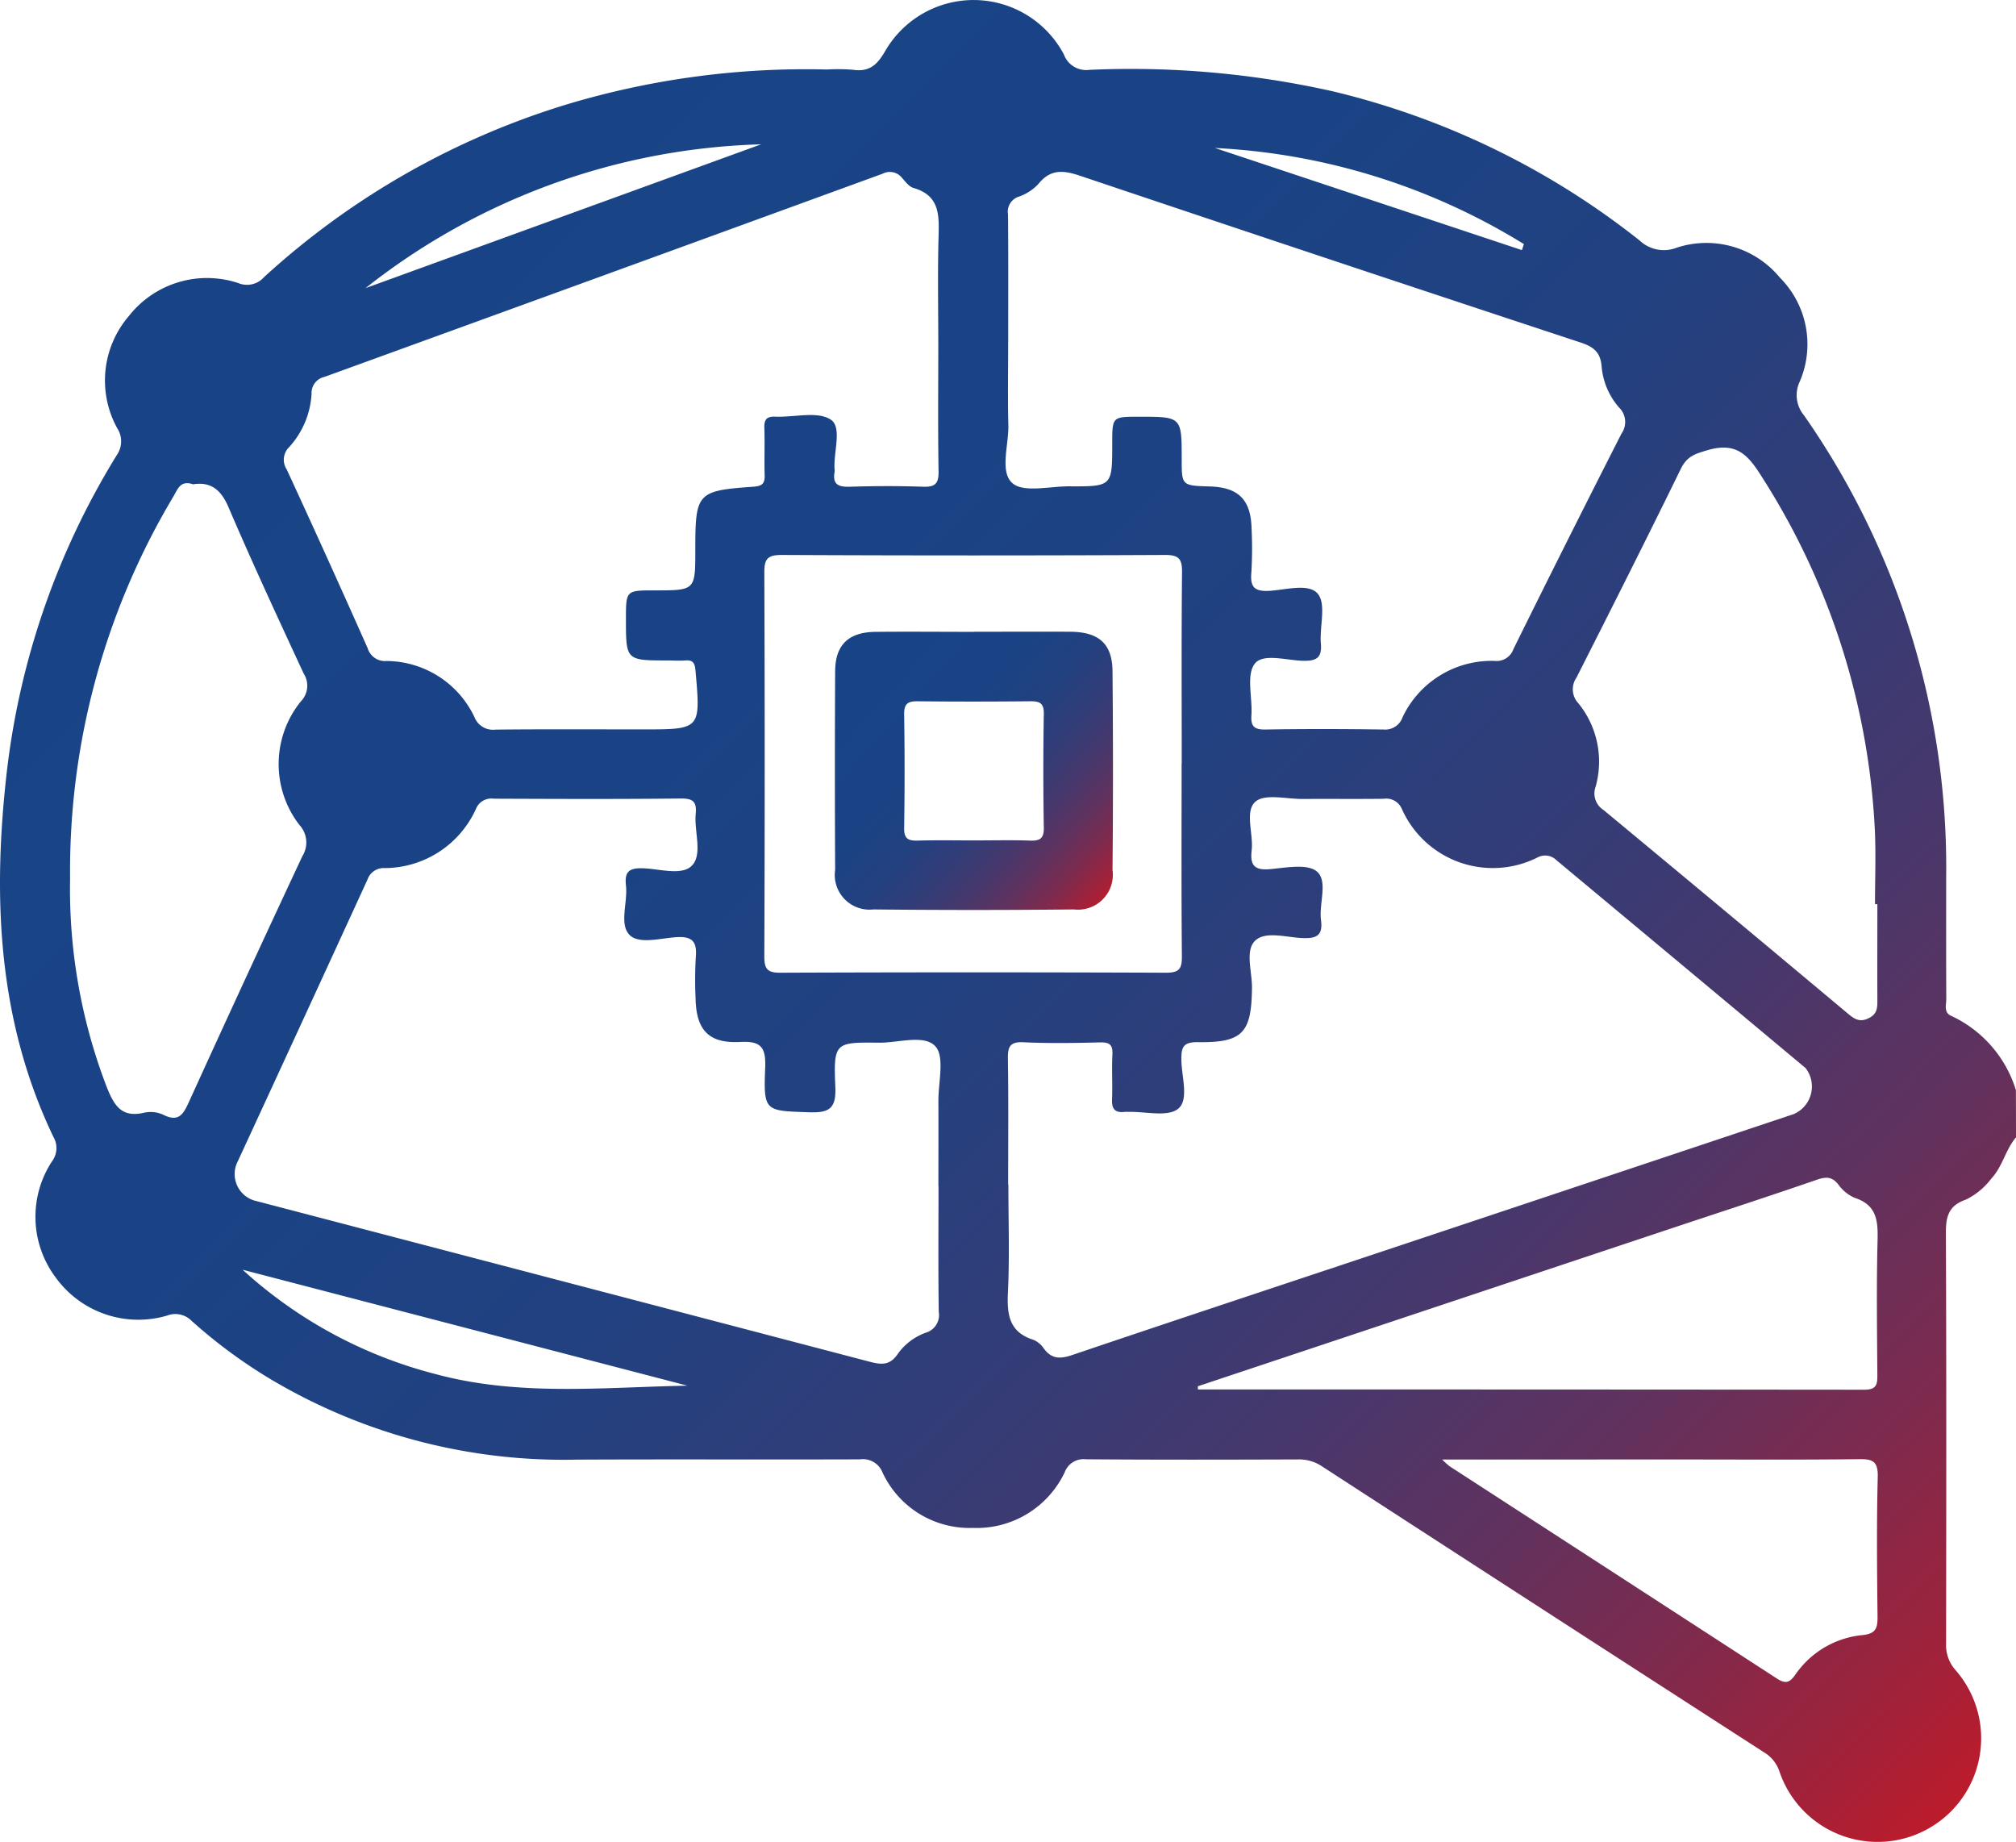 <svg xmlns="http://www.w3.org/2000/svg" xmlns:xlink="http://www.w3.org/1999/xlink" width="100.7" height="92" viewBox="0 0 100.7 92">
  <defs>
    <linearGradient id="linear-gradient" x1="0.113" y1="0.2" x2="1" y2="1" gradientUnits="objectBoundingBox">
      <stop offset="0" stop-color="#184487"/>
      <stop offset="0.256" stop-color="#1a4385"/>
      <stop offset="0.409" stop-color="#224180"/>
      <stop offset="0.534" stop-color="#313d78"/>
      <stop offset="0.645" stop-color="#45386d"/>
      <stop offset="0.746" stop-color="#5f325f"/>
      <stop offset="0.84" stop-color="#7f2a4d"/>
      <stop offset="0.927" stop-color="#a42138"/>
      <stop offset="1" stop-color="#cb1823"/>
    </linearGradient>
  </defs>
  <g id="Grupo_1374" data-name="Grupo 1374" transform="translate(0 0)">
    <path id="Trazado_11843" data-name="Trazado 11843" d="M100.7,61.409c-.527.616-.669,1.458-1.234,2.06a3.546,3.546,0,0,1-1.275,1.053c-.894.307-1,.889-.994,1.718.029,6.816.02,13.632.01,20.448a1.862,1.862,0,0,0,.46,1.317,5.174,5.174,0,1,1-8.785,5.074,1.769,1.769,0,0,0-.768-.954Q77.065,85,66.033,77.841a2.051,2.051,0,0,0-1.189-.345c-3.539.012-7.078.02-10.616-.008a1,1,0,0,0-1.044.643,4.863,4.863,0,0,1-4.6,2.785,4.79,4.79,0,0,1-4.505-2.773,1.053,1.053,0,0,0-1.13-.651c-4.719.016-9.437-.009-14.156.014A28.605,28.605,0,0,1,13.61,73.544a25.581,25.581,0,0,1-4.029-2.959,1.14,1.14,0,0,0-1.228-.276,5.09,5.09,0,0,1-5.572-1.9,5.048,5.048,0,0,1-.188-5.795,1.11,1.11,0,0,0,.069-1.237C-.094,55.616-.372,49.524.32,43.323A38.588,38.588,0,0,1,5.837,27.328a1.2,1.2,0,0,0,.017-1.337,4.94,4.94,0,0,1,.58-5.6A4.962,4.962,0,0,1,11.9,18.742a1.134,1.134,0,0,0,1.291-.3A39.365,39.365,0,0,1,28.316,9.817,41.484,41.484,0,0,1,41.3,8.075a9.561,9.561,0,0,1,1.276.011c.833.127,1.231-.22,1.65-.952a5.1,5.1,0,0,1,8.919.2,1.184,1.184,0,0,0,1.266.759A46.111,46.111,0,0,1,66.6,9.171a39.394,39.394,0,0,1,15.3,7.445,1.757,1.757,0,0,0,1.842.362,4.755,4.755,0,0,1,5.165,1.494,4.713,4.713,0,0,1,.99,5.191,1.572,1.572,0,0,0,.214,1.688,39.4,39.4,0,0,1,7.1,23.057c0,2.031-.006,4.063.006,6.095,0,.3-.149.682.277.853a6.044,6.044,0,0,1,3.2,3.694ZM46.872,63.832c0-1.409.007-2.818,0-4.227-.007-.944.326-2.223-.153-2.744-.557-.605-1.85-.167-2.822-.179-2.2-.028-2.266-.006-2.173,2.22.044,1.063-.3,1.288-1.291,1.255-2.236-.074-2.3-.025-2.212-2.244.038-1.01-.218-1.323-1.253-1.267-1.569.084-2.194-.6-2.224-2.172a19.86,19.86,0,0,1,.01-2.063c.065-.752-.15-1.051-.961-1s-1.89.371-2.358-.122c-.511-.538-.074-1.623-.169-2.46-.079-.7.171-.882.856-.858.84.029,1.966.389,2.456-.152.52-.575.09-1.694.172-2.569.056-.6-.13-.771-.747-.764-3.113.034-6.226.022-9.338.009a.831.831,0,0,0-.9.529,5.028,5.028,0,0,1-4.533,2.937.857.857,0,0,0-.877.574q-3.227,7.035-6.473,14.06a1.381,1.381,0,0,0,.936,2q15.315,4.008,30.628,8.023c.6.157,1.015.184,1.406-.405a2.942,2.942,0,0,1,1.4-1.05.917.917,0,0,0,.638-1.042c-.031-2.1-.012-4.194-.012-6.292m3.49-.062c0,1.8.063,3.606-.023,5.4-.053,1.1.066,1.97,1.264,2.351a1.177,1.177,0,0,1,.525.432c.393.539.824.534,1.432.328,5.347-1.81,10.707-3.579,16.062-5.365q9.982-3.328,19.962-6.663a1.5,1.5,0,0,0,.6-2.3q-6.218-5.195-12.443-10.38a.8.8,0,0,0-.953-.137A4.974,4.974,0,0,1,70.019,45a.848.848,0,0,0-.914-.5c-1.343.016-2.685,0-4.028.009-.813.006-1.9-.276-2.368.135-.548.48-.094,1.6-.189,2.43-.08.7.1,1.009.887.942.807-.068,1.888-.292,2.372.117.564.477.095,1.6.205,2.423.1.77-.214.929-.922.9-.807-.032-1.854-.364-2.368.131s-.149,1.551-.158,2.359c-.025,2.246-.459,2.74-2.7,2.709-.744-.01-.837.26-.827.9.014.836.39,1.983-.163,2.428-.524.423-1.624.133-2.47.155-.065,0-.132-.007-.2,0-.458.054-.649-.126-.63-.606.03-.752-.02-1.508.018-2.259.024-.479-.133-.618-.607-.606-1.276.031-2.556.054-3.831-.007-.685-.033-.791.224-.782.827.033,2.1.013,4.192.013,6.288m-3.49-42.013c0-1.769-.035-3.539.013-5.307.03-1.078.075-2.082-1.249-2.463-.226-.065-.411-.319-.583-.513a.774.774,0,0,0-.959-.2q-13.938,5.088-27.885,10.15a.816.816,0,0,0-.642.835,4.3,4.3,0,0,1-1.112,2.663.883.883,0,0,0-.126,1.13q2.052,4.446,4.04,8.922a.9.9,0,0,0,.933.639,4.892,4.892,0,0,1,4.4,2.8.993.993,0,0,0,1.05.627c2.457-.026,4.914-.011,7.371-.011,2.889,0,2.881,0,2.622-2.931-.032-.368-.115-.544-.507-.513-.293.023-.589,0-.884,0-2.084,0-2.084,0-2.084-2.069,0-1.43,0-1.43,1.432-1.43,2.033,0,2.033,0,2.033-2.01,0-2.866.082-2.968,2.9-3.168.42-.029.577-.142.564-.568-.024-.785.012-1.573-.015-2.358-.015-.415.1-.59.543-.572.946.04,2.112-.292,2.776.149.582.386.119,1.643.189,2.511a.384.384,0,0,1,0,.1c-.115.643.208.758.779.739,1.211-.039,2.425-.043,3.636,0,.6.022.79-.15.779-.765-.036-2.13-.014-4.259-.014-6.388m3.49-.055c0,1.376-.025,2.752.009,4.127.024,1-.44,2.337.2,2.9.558.494,1.867.155,2.844.161,2.145.009,2.145,0,2.145-2.13,0-1.346,0-1.346,1.334-1.346,2.135,0,2.135,0,2.136,2.1,0,1.341,0,1.341,1.4,1.382,1.444.044,2.061.664,2.091,2.126a19.88,19.88,0,0,1-.011,2.16c-.063.711.121.969.889.928.834-.045,1.992-.4,2.436.155.421.524.077,1.632.147,2.477.06.712-.216.875-.884.861-.836-.018-2.017-.394-2.425.155-.428.576-.1,1.69-.161,2.566-.036.552.14.722.7.712,1.965-.033,3.931-.028,5.9,0a.918.918,0,0,0,.951-.614,4.918,4.918,0,0,1,4.59-2.813.893.893,0,0,0,.95-.595q2.667-5.4,5.4-10.767a1.006,1.006,0,0,0-.132-1.3A3.574,3.574,0,0,1,80,22.9c-.056-.7-.4-.975-1.035-1.184q-12.507-4.126-24.989-8.324c-.872-.295-1.5-.353-2.115.406a2.41,2.41,0,0,1-.978.63.789.789,0,0,0-.533.892c.02,2.13.009,4.259.009,6.387m43.41,28.055h-.113c0-1.243.05-2.488-.009-3.728a35.959,35.959,0,0,0-5.641-17.61c-.677-1.081-1.255-1.76-2.707-1.338-.651.189-1.038.313-1.344.939-1.706,3.489-3.454,6.957-5.209,10.421a1.019,1.019,0,0,0,.1,1.291A4.625,4.625,0,0,1,79.7,43.9a.979.979,0,0,0,.4,1.163q6.121,5.072,12.214,10.176c.316.264.587.444,1.039.212.415-.213.423-.512.421-.883-.007-1.6,0-3.208,0-4.812M9.645,28.794c-.643-.222-.771.25-.984.607A36.459,36.459,0,0,0,3.5,48.464a27.556,27.556,0,0,0,1.84,10.457c.37.92.748,1.521,1.86,1.257a1.525,1.525,0,0,1,.964.107c.766.385,1-.045,1.272-.644q2.8-6.149,5.664-12.271a1.288,1.288,0,0,0-.147-1.566,4.974,4.974,0,0,1,.077-6.173,1.118,1.118,0,0,0,.135-1.391c-1.276-2.755-2.556-5.509-3.751-8.3-.378-.884-.891-1.286-1.768-1.147M59.027,42.742c0-3.178-.018-6.356.015-9.533.007-.656-.122-.89-.842-.887q-9.582.046-19.165,0c-.705,0-.861.207-.858.88q.037,9.582,0,19.165c0,.633.149.823.8.82q9.631-.038,19.263,0c.659,0,.8-.192.795-.816-.031-3.21-.014-6.421-.014-9.632m.813,31.1V74q16.644,0,33.287.014c.638,0,.656-.289.652-.771-.016-2.225-.046-4.453.011-6.677.025-.973-.031-1.771-1.13-2.131a1.958,1.958,0,0,1-.83-.671c-.33-.418-.646-.386-1.1-.227-2.373.819-4.762,1.595-7.144,2.388L59.841,73.839M72.033,77.5a4.741,4.741,0,0,0,.369.334q8.181,5.3,16.357,10.607c.456.3.657.173.921-.2a4.6,4.6,0,0,1,3.354-1.972c.685-.071.753-.367.748-.931-.024-2.323-.049-4.647.011-6.968.021-.791-.264-.9-.95-.887-2.977.035-5.955.015-8.932.015Zm-37.707-3.69L12.117,68.021a22.629,22.629,0,0,0,9.63,5.21c4.149,1.124,8.376.659,12.579.581m3.693-62a33.344,33.344,0,0,0-19.763,7.184l19.763-7.184m22.668.184,15.332,5.1c.033-.1.065-.2.1-.3a32.4,32.4,0,0,0-15.429-4.8" transform="translate(0.001 -4.604)" fill="url(#linear-gradient)"/>
    <path id="Trazado_11844" data-name="Trazado 11844" d="M80.43,59.659c1.6,0,3.207-.008,4.811,0,1.426.01,2.1.6,2.108,1.981q.045,4.958,0,9.917a1.74,1.74,0,0,1-1.928,1.971q-5.007.054-10.015,0a1.735,1.735,0,0,1-1.912-1.981q-.026-4.958,0-9.917c.007-1.323.673-1.953,2.025-1.966,1.637-.016,3.273,0,4.91,0m.058,10.417c.916,0,1.832-.023,2.746.009.487.017.693-.1.684-.64q-.048-2.844,0-5.689c.01-.565-.235-.634-.7-.629-1.863.018-3.727.021-5.59,0-.491-.006-.694.11-.686.648q.043,2.843,0,5.688c-.009.565.239.635.7.622.947-.027,1.9-.008,2.844-.008" transform="translate(-31.778 -28.106)" fill="url(#linear-gradient)"/>
  </g>
</svg>
